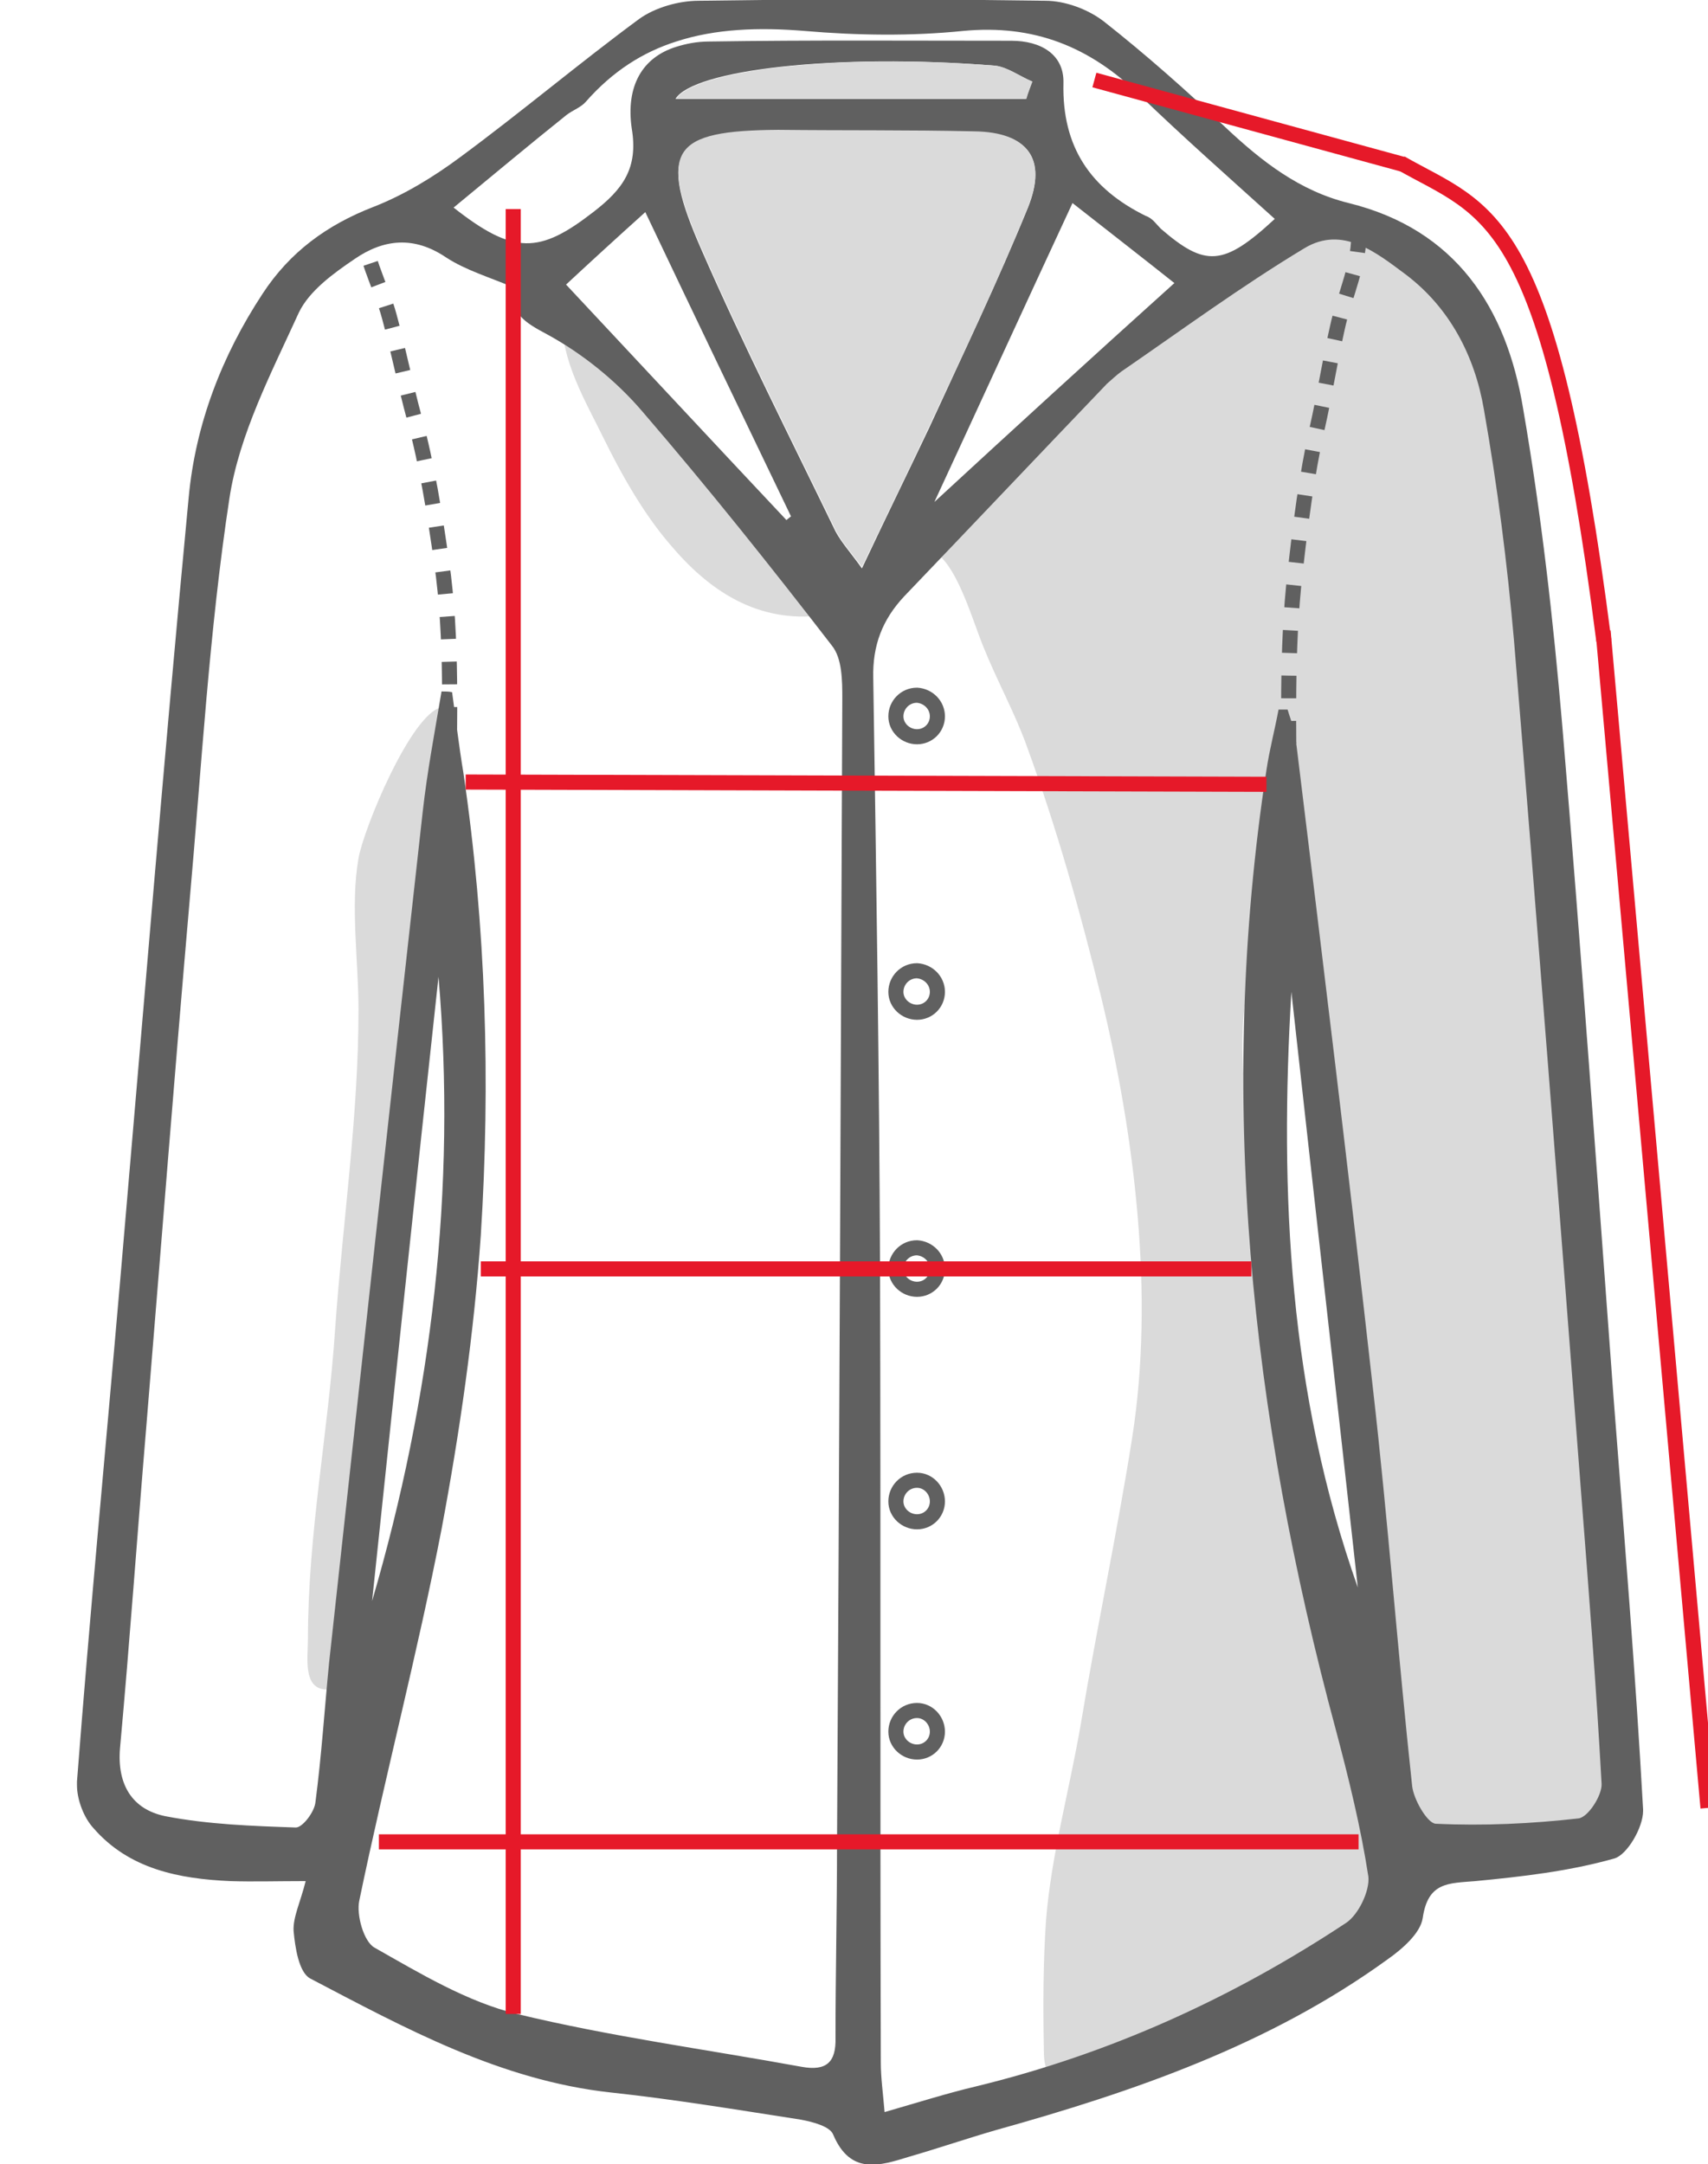 <?xml version="1.0" encoding="utf-8"?>
<!-- Generator: Adobe Illustrator 18.1.0, SVG Export Plug-In . SVG Version: 6.00 Build 0)  -->
<svg version="1.2" baseProfile="tiny" id="Layer_1" xmlns="http://www.w3.org/2000/svg" xmlns:xlink="http://www.w3.org/1999/xlink"
	 x="0px" y="0px" width="226.3px" height="286.7px" viewBox="696 -150.1 226.3 286.7" xml:space="preserve">
<g>
	<path fill="#DADADA" d="M754.5-56.4c-4,0.8-10.3,16-11,20c-1.1,6.2,0,13.7,0,20c0,14.2-2.1,28.2-3.1,42.4c-0.9,13.6-3.6,27-3.6,41
		c0,2.6-0.8,7.1,3,6.7c3.4-0.3,3.5-6.2,3.7-9c0.4-8.2,0.5-16.3,1.3-24.4c0.8-8.4,1-16.9,1.7-25.3c0.7-8.7,2.4-16.9,3.7-25.6
		c1.3-8.7,3-17.4,4.4-26.1c1-6.3,1.3-12.2,1.3-18.7c0-0.3,0-0.7,0-1"/>
	<path fill="#DADADA" d="M770.5-107.9c-0.2,5.5,3.1,11,5.4,15.7c2.5,5.1,5.5,10.4,9.2,14.6c5.4,6.3,12,10.3,20.7,8.9
		c0.7-8.9-11.1-16.4-16.5-22.4c-4.7-5.1-12.4-15.1-19.1-16.6"/>
	<path fill="#DADADA" d="M868.5-33.1c0,39.7,7.3,78.5,12,117.3c0.6,5,3.6,9.9,8.3,11.7c3.4,1.3,13.7,1.4,17,0
		c5.2-2.1,4.7-8.8,4.7-13.7c0-6.6,0.6-13.6,0-20.3c-2.5-26.3-5.7-52.9-7-79.4c-0.6-13.2-2.9-25.9-4-39c-0.6-7-2.6-13.4-3.7-20.3
		c-0.8-5.5-0.9-10.9-2.1-16.3c-0.8-3.9-1-13.1-5.6-14.7c-6.2-2.3-8.6,18.8-9.6,23c-2.4,10.7-4.4,21.5-8,31.7
		c-2.2,6.1-4.2,13.4-3.7,20c0.1,1,0,1.9,0.3,2.7"/>
	<path fill="#DADADA" d="M820.2-76.7c2.8,2.1,4.7,8.9,6.1,12.3c1.8,4.5,4.2,8.8,5.8,13.3c3.9,10.7,7.1,22,9.8,33.1
		c4.4,18.2,7.1,39.4,4.1,58.4c-2,12.7-4.7,25.2-6.8,37.9c-1.5,8.7-3.9,17.3-4.6,25.9c-0.4,5.7-0.4,11.4-0.3,17.1
		c0,4.2,1.1,3.7,5,3.7c3.2,0,5.1-0.5,8-1.6c10.6-3.8,21.6-9.2,30.1-16.3c8.8-7.4,3.8-23.5,0.3-32.8c-2.1-5.6-5.3-11-7.7-16.6
		c-2.3-5.4-3.3-11.3-4.5-17.1c-2.6-12.7-4.3-25.7-4.3-39c0-6.2-1.3-14,0-20c0.7-3.1,3-4.1,4.9-6.1c2.9-3,5.3-6.7,8-9.9
		c7.8-9.2,11.5-23.6,14.1-35.2c2.3-10.2,2-20.4,2-30.8c0-5.6-1.3-12-6.3-15.1c-4.2-2.5-10.9-3.9-15.7-3.9c-5.8,0-11.1,4.7-15.7,7.7
		c-5.2,3.5-9.7,8.7-14.7,12.9c-3.9,3.3-7.2,7.4-11.1,10.8c-3.7,3.2-8.2,6.3-8.2,11.6"/>
	<g id="XMLID_1_">
		<g id="XMLID_5_">
			<g>
				<path fill="#606060" d="M913.7,89.6c0,0.1,0,0.1,0,0.2c0,2.2-2.1,5.8-3.8,6.3c-6,1.7-12.2,2.4-18.4,3c-3.6,0.3-6.3,0.1-7,4.9
					c-0.3,2-2.7,4.1-4.7,5.5c-15.6,11.3-33.6,17.5-51.9,22.6c-3.8,1.1-7.6,2.4-11.4,3.5c-3.9,1.2-7.8,2.5-10.1-2.9
					c-0.4-1.1-2.7-1.7-4.3-2c-8.4-1.3-16.8-2.7-25.2-3.6c-14.6-1.6-27.2-8.5-39.8-15.1c-1.5-0.8-2-4.1-2.2-6.3
					c-0.1-1.8,0.9-3.8,1.6-6.6c-3.8,0-6.9,0.1-10,0c-6.8-0.3-13.4-1.6-18.1-7c-1.3-1.4-2.2-3.8-2.2-5.7c0-0.2,0-0.3,0-0.5
					c1.7-22.1,3.8-44.1,5.7-66.1c3-34.7,5.8-69.3,9.1-104c0.9-9.7,4.4-18.8,9.8-27c3.6-5.5,8.5-9.1,14.7-11.5c4.1-1.6,8-4,11.5-6.6
					c8-5.9,15.7-12.4,23.7-18.3c2.1-1.5,5.2-2.4,7.9-2.4c7.6-0.1,15.2-0.2,22.7-0.2c7.7,0,15.5,0.1,23.2,0.2c2.6,0,5.6,1.1,7.7,2.7
					c5.6,4.4,11,9.2,16.2,14.1c4.8,4.5,9.8,8.4,16.3,10c14.2,3.5,20.9,13.9,23.1,27.2c2.4,13.9,4,28,5.2,42.1
					c2.5,29.7,4.6,59.4,6.8,89.1C911.2,53.4,912.7,71.5,913.7,89.6z M905.1,90.8c1.3-0.1,3.2-3.1,3.1-4.6
					c-0.7-12.8-1.7-25.6-2.7-38.4c-2.9-37.7-5.8-75.4-8.9-113c-0.9-10.3-2.2-20.5-4-30.7c-1.2-7-4.5-13.4-10.3-17.8
					c-3.9-2.9-8.4-6.6-13.5-3.5c-8.3,5-16.2,10.8-24.2,16.3c-0.7,0.5-1.3,1.1-1.9,1.6c-9,9.4-17.9,18.8-26.9,28.2
					c-2.9,3.1-4.2,6.5-4.1,10.8c0.4,26.1,0.8,52.3,0.9,78.4c0.1,35,0,70,0.1,105c0,2.1,0.3,4.1,0.5,6.6c4.5-1.3,8.3-2.5,12.1-3.4
					c17.7-4.3,34-11.7,49.1-21.7c1.6-1.1,3.1-4.2,2.9-6.1c-1-6.5-2.6-13-4.3-19.4C861.7,37.3,857.2-5,863.8-48.1
					c0.4-2.7,1.1-5.3,1.6-8c0.4,0,0.8,0,1.2,0c0.4,1.4,1,2.7,1.1,4.1c3.5,28.6,7,57.2,10.2,85.8c2,17.5,3.3,35.1,5.2,52.7
					c0.2,1.8,2,4.9,3.1,5C892.6,91.8,898.9,91.5,905.1,90.8z M875.9,60.2c-2.9-26.3-5.9-52.6-8.8-78.9
					C865.5,8.1,866.8,34.5,875.9,60.2z M849.8-119.8c5.9,5.1,8.3,5,15.1-1.3c-6.2-5.6-12.2-10.9-17.9-16.4c-6.6-6.4-14-9.4-23.4-8.5
					c-6.9,0.7-14,0.6-21,0c-6-0.5-11.8-0.3-17,1.4h0c-4.4,1.4-8.4,3.9-12,8c-0.6,0.7-1.7,1.1-2.5,1.7c-5,4-9.9,8.1-15,12.3
					c8,6.3,11.4,6.1,18.5,0.6c3.9-3,6-5.8,5.1-11.1c-0.8-5.6,1.4-9.4,5.9-10.8c1.3-0.4,2.7-0.7,4.4-0.7c13.3-0.2,26.6-0.1,40-0.1
					c3.9,0,7,1.8,6.9,5.6c-0.2,8.5,3.6,14,10.9,17.6C848.7-121.2,849.2-120.4,849.8-119.8z M851.6-112.6c-3.9-3.1-8.4-6.6-13.5-10.6
					c-6.6,14.2-12.5,27.1-18.3,39.6C830.1-93.1,840.6-102.7,851.6-112.6z M831.9-137c0.3-0.8,0.6-1.5,0.8-2.3
					c-1.6-0.7-3.2-1.9-4.9-2.1c-21.3-1.7-40,0.6-42.3,4.4C800.7-137,816.3-137,831.9-137z M832.2-122.6c2.6-6.5,0-9.9-7.1-10
					c-8.7-0.2-17.3-0.1-26-0.1c-14.1,0.1-15.9,2.6-10.2,15.6c5.5,12.6,11.8,25,17.8,37.4c0.8,1.5,2,2.8,3.5,4.9
					c3.2-6.8,6.1-12.7,8.9-18.6C823.6-103.2,828.2-112.8,832.2-122.6z M807.6-57.5c0-2.4,0-5.4-1.4-7.1c-8.1-10.5-16.4-20.9-25.1-31
					c-3.5-4.1-8-7.7-12.6-10.2c-3-1.6-5-2.8-4.4-6.2c-3.3-1.4-6.4-2.3-9-4c-4.3-2.9-8.3-2.4-12.1,0.2c-2.8,1.9-6,4.2-7.4,7.1
					c-3.6,7.9-7.9,16.1-9.2,24.6c-2.7,17.7-3.7,35.7-5.3,53.6c-2,23-3.8,46.1-5.7,69.2c-1.2,14.3-2.2,28.6-3.5,42.8
					c-0.4,4.8,1.6,8.1,6,9c5.7,1.1,11.5,1.3,17.3,1.5c0.9,0,2.5-2.1,2.6-3.4c0.8-6.1,1.2-12.3,1.8-18.4
					c4.1-37.6,8.2-75.1,12.4-112.7c0.6-5.4,1.6-10.6,2.5-16c0.5,0,1,0,1.4,0.1c0.5,3.6,0.9,7.1,1.5,10.7c3,20.4,3.6,40.9,2.3,61.3
					c-0.9,13-2.8,26.1-5.2,38.9c-3.2,16.5-7.5,32.8-10.9,49.2c-0.4,1.9,0.6,5.4,2,6.2c6,3.4,12.3,7.2,18.9,8.8
					c12.4,3,25.1,4.7,37.7,7c3.3,0.6,4.6-0.6,4.5-3.9c0-8.5,0.2-16.9,0.2-25.4C807.2,43.8,807.4-6.9,807.6-57.5z M800.2-81.2
					c0.2-0.2,0.4-0.3,0.6-0.5c-6.3-13.1-12.6-26.2-19.3-40.3c-4,3.6-7.6,6.9-10.5,9.6C781.3-101.4,790.7-91.3,800.2-81.2z M745.3,62
					c7.9-27,11.2-54.6,8.8-82.7C751.1,6.9,748.2,34.4,745.3,62z"/>
				<path fill="#DADADA" d="M832.8-139.3c-0.3,0.8-0.6,1.5-0.8,2.3c-15.6,0-31.3,0-46.4,0c2.3-3.7,21-6.1,42.3-4.4
					C829.5-141.2,831.1-140,832.8-139.3z"/>
				<path fill="#DADADA" d="M825.1-132.7c7,0.1,9.7,3.6,7.1,10c-4,9.9-8.6,19.5-13.1,29.1c-2.8,6-5.7,11.9-8.9,18.6
					c-1.5-2-2.7-3.3-3.5-4.9c-6-12.4-12.3-24.8-17.8-37.4c-5.7-13-3.9-15.5,10.2-15.6C807.8-132.8,816.4-132.9,825.1-132.7z"/>
			</g>
		</g>
	</g>
	<path fill="none" stroke="#606060" stroke-width="2" stroke-miterlimit="10" d="M820.2-55.2c0,1.5-1.2,2.7-2.7,2.7
		c-1.5,0-2.8-1.2-2.8-2.7c0-1.5,1.2-2.8,2.8-2.8C819-57.9,820.2-56.7,820.2-55.2z"/>
	<path fill="none" stroke="#606060" stroke-width="2" stroke-miterlimit="10" d="M820.2-18.7c0,1.5-1.2,2.7-2.7,2.7
		c-1.5,0-2.8-1.2-2.8-2.7c0-1.5,1.2-2.8,2.8-2.8C819-21.4,820.2-20.2,820.2-18.7z"/>
	<path fill="none" stroke="#606060" stroke-width="2" stroke-miterlimit="10" d="M820.2,18c0,1.5-1.2,2.7-2.7,2.7
		c-1.5,0-2.8-1.2-2.8-2.7c0-1.5,1.2-2.8,2.8-2.8C819,15.3,820.2,16.5,820.2,18z"/>
	<path fill="none" stroke="#606060" stroke-width="2" stroke-miterlimit="10" d="M820.2,48.8c0,1.5-1.2,2.7-2.7,2.7
		c-1.5,0-2.8-1.2-2.8-2.7c0-1.5,1.2-2.8,2.8-2.8C819,46,820.2,47.3,820.2,48.8z"/>
	<path fill="none" stroke="#606060" stroke-width="2" stroke-miterlimit="10" d="M820.2,79.3c0,1.5-1.2,2.7-2.7,2.7
		c-1.5,0-2.8-1.2-2.8-2.7c0-1.5,1.2-2.8,2.8-2.8C819,76.5,820.2,77.8,820.2,79.3z"/>
	<path fill="none" stroke="#606060" stroke-width="2" stroke-miterlimit="10" stroke-dasharray="3" d="M744.2-121.1
		c-0.4,4.4,2.3,8.8,3.4,13c1.2,4.4,2.1,9,3.3,13.4c1.7,6.3,2.7,12.7,3.6,19c1.5,10.3,1,21,1,31.6"/>
	<path fill="none" stroke="#606060" stroke-width="2" stroke-miterlimit="10" stroke-dasharray="3" d="M876-119.7
		c0.3,4.4-1.9,8.8-2.8,13c-1,4.4-1.7,9-2.7,13.4c-1.4,6.3-2.2,12.7-2.9,19c-1.2,10.3-0.8,21-0.8,31.6"/>
	<path fill="none" stroke="#606060" stroke-width="2" stroke-miterlimit="10" d="M788-90.4"/>
	<path fill="none" stroke="#606060" stroke-width="2" stroke-miterlimit="10" d="M752-90.4"/>
	<path fill="none" stroke="#606060" stroke-width="2" stroke-miterlimit="10" d="M869.9-90.4"/>
	<path fill="none" stroke="#606060" stroke-width="2" stroke-miterlimit="10" d="M827.8-90.4"/>
</g>
<line fill="none" stroke="#E61929" stroke-width="2" stroke-miterlimit="10" x1="757.7" y1="-46.5" x2="863.8" y2="-46.2"/>
<line fill="none" stroke="#E61929" stroke-width="2" stroke-miterlimit="10" x1="759.7" y1="18" x2="861.8" y2="18"/>
<line fill="none" stroke="#E61929" stroke-width="2" stroke-miterlimit="10" x1="746.2" y1="93.9" x2="876" y2="93.9"/>
<line fill="none" stroke="#E61929" stroke-width="2" stroke-miterlimit="10" x1="841" y1="-139.5" x2="882" y2="-128.3"/>
<line fill="none" stroke="#E61929" stroke-width="2" stroke-miterlimit="10" x1="908.4" y1="-66.5" x2="922.3" y2="89.4"/>
<path fill="none" stroke="#E61929" stroke-width="2" stroke-miterlimit="10" d="M908.5-65.2c-7.3-57.2-15.3-56.7-26.9-63.3"/>
<line fill="none" stroke="#E61929" stroke-width="2" stroke-miterlimit="10" x1="764" y1="-122.4" x2="764" y2="116.7"/>
</svg>
